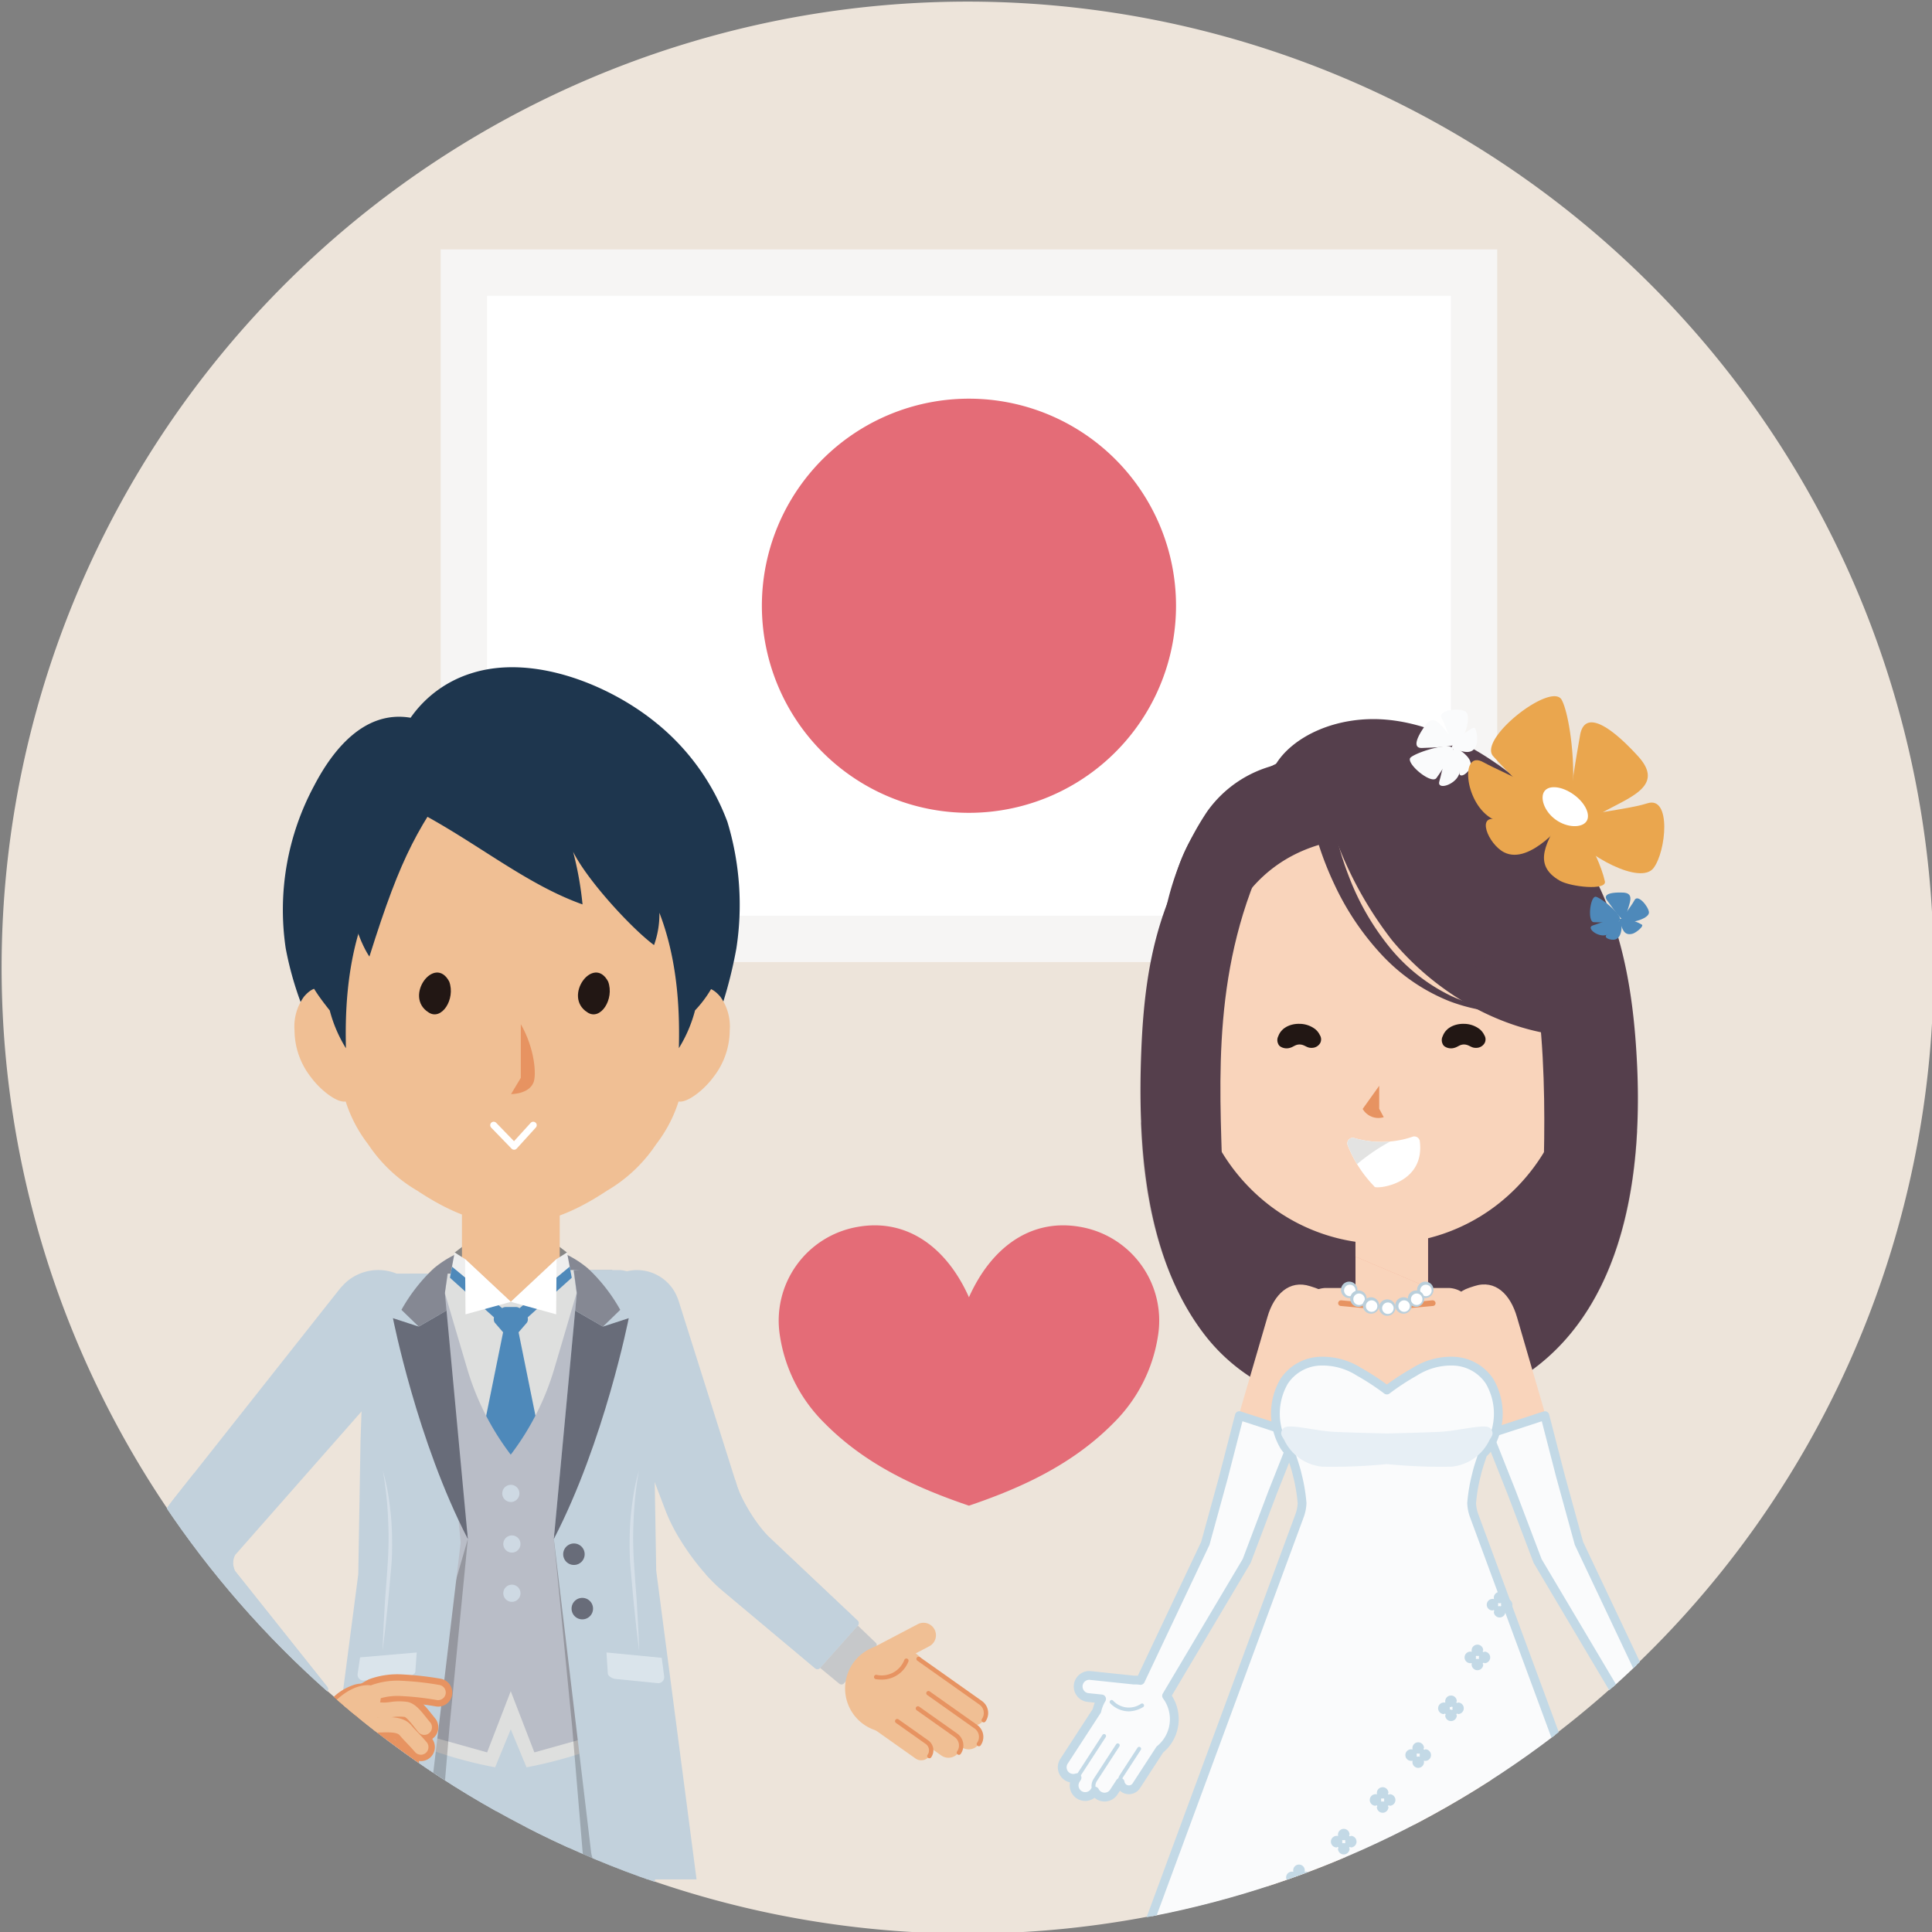 <svg xmlns="http://www.w3.org/2000/svg" xmlns:xlink="http://www.w3.org/1999/xlink" width="205" height="205" viewBox="0 0 205 205"><rect x="0" y="0" width="205" height="205" fill="#808080" stroke="none"/><defs><clipPath id="a"><rect width="205" height="205" transform="translate(276.262 -263.041)" fill="#fff"/></clipPath><clipPath id="b"><circle cx="102.538" cy="102.538" r="102.538" transform="matrix(0.987, -0.161, 0.161, 0.987, 0, 33.004)" fill="none"/></clipPath><clipPath id="c"><path d="M0,0H52.689V30.869H0Z" fill="none"/></clipPath><clipPath id="d"><path d="M0,0H7.875V9.747H0Z" fill="none"/></clipPath><clipPath id="e"><path d="M0,0H7.874V9.747H0Z" fill="none"/></clipPath><clipPath id="f"><path d="M0,0H23.812V17.07H0Z" fill="none"/></clipPath><clipPath id="g"><path d="M0,0H17.947V10.14H0Z" fill="none"/></clipPath><clipPath id="h"><path d="M0,0H1.739V1.739H0Z" fill="none"/></clipPath><clipPath id="i"><path d="M0,0H1.738V1.739H0Z" fill="none"/></clipPath><clipPath id="o"><path d="M0,0H4.2V2.565H0Z" fill="none"/></clipPath><clipPath id="q"><path d="M0,0H10.312V36.767H0Z" fill="none"/></clipPath><clipPath id="r"><rect width="10.312" height="36.767" fill="none"/></clipPath></defs><g transform="translate(-276.262 263.041)" clip-path="url(#a)"><g transform="translate(276.262 -263.041)"><g transform="translate(0.171 0.171)"><path d="M205.171,102.671A102.5,102.5,0,1,1,102.671.171a102.5,102.5,0,0,1,102.5,102.5" transform="translate(-0.171 -0.171)" fill="#ede4da"/></g><g transform="translate(3.515 3.514)"><g transform="translate(-18.547 -18.546)" clip-path="url(#b)"><path d="M0,0H107.189V70.7H0Z" transform="translate(64.251 43.957)" fill="#fff"/><path d="M0,0H107.189V70.7H0Z" transform="translate(64.251 43.957)" fill="none" stroke="#f6f5f4" stroke-width="4.92"/><path d="M142.647,73.544a21.972,21.972,0,1,1-21.971-21.971,21.971,21.971,0,0,1,21.971,21.971" transform="translate(-2.83 5.762)" fill="#e46c77"/><path d="M132.94,159.019c-5.3-.968-9.515,2.19-11.865,7.457-2.349-5.268-6.568-8.425-11.865-7.457a10.09,10.09,0,0,0-8.192,11.553,16.476,16.476,0,0,0,4.654,9.181c4.316,4.406,9.71,6.909,15.4,8.836v0l0,0,.006,0v0c5.686-1.926,11.08-4.43,15.4-8.836a16.476,16.476,0,0,0,4.654-9.181,10.089,10.089,0,0,0-8.192-11.553" transform="translate(-3.229 -13.795)" fill="#e46c77" fill-rule="evenodd"/><path d="M177.289,96.041c-6.663-1.219-15.7.2-21.641,8.189-5.713,7.687-7.34,14.966-7.724,24.456-.4,9.841.294,21.746,6.582,30.072,5.683,7.526,15.735,9.787,26.4,7.78,16.085-3.994,20.349-19.91,19.632-35.988-.395-8.812-1.889-17.254-7.151-24.4a25.655,25.655,0,0,0-16.1-10.113" transform="translate(-11.787 -2.275)" fill="#553f4c"/><g transform="translate(136.069 134.09)" opacity="0.25" style="mix-blend-mode:multiply;isolation:isolate"><g clip-path="url(#c)"><path d="M147.861,145.441c.24,7.891,1.935,16.148,6.651,22.394,5.682,7.526,15.735,9.786,26.4,7.78,13.825-3.433,18.993-15.673,19.635-29.252-10.243,9.354-44.542,7.817-52.689-.922" transform="translate(-147.861 -145.441)" fill="#553f4c"/></g></g><path d="M0,0H7.688V10.511H0Z" transform="translate(158.859 143.827)" fill="#f9d4bb"/><path d="M183.42,165.158l-7.688-3.269v-4.54h7.688Z" transform="translate(-16.873 -13.522)" fill="#f3ac95"/><path d="M183.42,165.158l-7.688-3.269v-4.54h7.688Z" transform="translate(-16.873 -13.522)" fill="#f9d4bb"/><path d="M190.842,101.9c-3.572-3.683-9.834-8.058-16.323-8.676C169.137,92.708,164.384,95,162.6,98.03a12.541,12.541,0,0,0-7.235,4.929,29.821,29.821,0,0,0-5.015,17.56c.031,3.635.628,8.579,2.512,12.295,1.212,2.393.465.123,1.541,1.83h39.226a23.95,23.95,0,0,0,2.088-3.531A21,21,0,0,0,198.1,120.86c.052-6.026-1.017-12.526-7.261-18.964" transform="translate(-12.246 -1.817)" fill="#553f4c"/><g transform="translate(177.648 126.153)" opacity="0"><g clip-path="url(#d)"><path d="M200.1,139.608c1.115-3.554,5.241-5.451,6.214-2.2a5.844,5.844,0,0,1-1.989,6.415c-1.639,1.285-3.522,2-4.729,1.5-2.083-.859.132-4.532.5-5.716" transform="translate(-198.711 -135.734)" fill="#f3ac95"/></g></g><g transform="translate(138.023 126.153)" opacity="0"><g clip-path="url(#e)"><path d="M156.741,139.608c-1.115-3.554-5.241-5.451-6.214-2.2a5.844,5.844,0,0,0,1.989,6.415c1.639,1.285,3.522,2,4.729,1.5,2.083-.859-.132-4.532-.5-5.716" transform="translate(-150.251 -135.734)" fill="#f3ac95"/></g></g><path d="M194.319,107.857c-3.251-6.64-10.278-11.468-19.807-11.468s-16.556,4.828-19.807,11.468c-2.63,5.372-1.487,11.76-.795,19.08a34.1,34.1,0,0,0,1.787,9.152,20.512,20.512,0,0,0,6.816,9.276,19.793,19.793,0,0,0,24,0,20.506,20.506,0,0,0,6.816-9.276,34.128,34.128,0,0,0,1.787-9.152c.692-7.32,1.836-13.708-.795-19.08" transform="translate(-12.74 -2.408)" fill="#f9d4bb"/><path d="M182.342,114.126c2.258,3.3,5.164,5.618,11.148,7.627,2.031,1.92.154,5.129,3.3,6.649.184.089,1.671-4.243,1.722-4.4a22.725,22.725,0,0,0,1.047-7.219c-.059-5.034-1.487-8.529-4.736-12.587-3.178-3.969-8.436-8.011-13.605-8.867a26.158,26.158,0,0,0-8.561.016q-.778.13-1.546.307A7.681,7.681,0,0,0,167.09,97.4a13.868,13.868,0,0,0-2.4,3.7c7.42,1.308,14.332,3.618,17.657,13.028" transform="translate(-14.859 -2.152)" fill="#553f4c"/><path d="M168.028,96.782a22.629,22.629,0,0,0-13.027,8c-5.612,6.919-3.588,19.22-3.588,19.22l4.7-3.416c2.178-10.123,9.076-14.693,18.365-14.18Z" transform="translate(-12.375 -2.48)" fill="#553f4c"/><path d="M194.226,108.52c2.687,2.889,3.511,6.708,4.734,10.305,1.51,4.442,1.446,11.331,1.228,16.145,3.052-2.9,5.626-7.178,4.28-16.487l-4.8-7.346Z" transform="translate(-20.245 -4.62)" fill="#553f4c"/><path d="M178.9,144.067a1.936,1.936,0,0,1-2.237-.876l1.756-2.456v2.434Z" transform="translate(-17.042 -10.493)" fill="#e79361"/><path d="M162.346,109.93c-6.131,12.369-5.243,24.6-4.953,34.792.27,9.482,1.281,16.53,3.747,18.763-3.234-.056-7.206-1.85-8.231-8.9-.787-5.415.007-18.122,0-23.576s.823-9.821,2.937-13.661,4.074-4.343,6.5-7.42" transform="translate(-12.649 -4.877)" fill="#553f4c"/><path d="M194.065,109.93c5.154,10.831,5.243,24.6,4.953,34.792-.27,9.482-1.281,16.53-3.747,18.763,3.234-.056,7.206-1.85,8.231-8.9.787-5.415-.007-18.122,0-23.576s-.823-9.821-2.937-13.661-4.074-4.343-6.5-7.42" transform="translate(-20.216 -4.877)" fill="#553f4c"/><path d="M196,107.227l-16.336-6.053s-6.73,5.6-6.728,5.605a40.277,40.277,0,0,0,6.139,11.273c5.317,6.429,13.754,10.944,22.306,10.189Z" transform="translate(-16.363 -3.281)" fill="#553f4c"/><g transform="translate(160.348 105.351)" opacity="0.3" style="mix-blend-mode:multiply;isolation:isolate"><g transform="translate(0 0)"><g clip-path="url(#f)"><path d="M177.555,110.294a62.586,62.586,0,0,0,4.676,6.045,45.546,45.546,0,0,0,5.411,5.259,30.055,30.055,0,0,0,6.381,3.891,25.049,25.049,0,0,0,7.342,1.767,17.918,17.918,0,0,1-7.712-.8,24.26,24.26,0,0,1-6.842-3.824,32.538,32.538,0,0,1-5.382-5.644,30.455,30.455,0,0,1-3.873-6.7" transform="translate(-177.554 -110.294)" fill="#553f4c"/></g></g></g><path d="M171.93,103.461a32.087,32.087,0,0,0,2.028,8.184,27.3,27.3,0,0,0,4.228,7.343,19.031,19.031,0,0,0,6.637,5.254,18.8,18.8,0,0,0,8.421,1.671,19.116,19.116,0,0,1-8.648-1.135,19.9,19.9,0,0,1-7.281-5.021,28.7,28.7,0,0,1-4.956-7.419,34.069,34.069,0,0,1-2.732-8.563,1.163,1.163,0,1,1,2.291-.4c0,.024.007.049.011.073Z" transform="translate(-15.757 -3.506)" fill="#553f4c"/><g transform="translate(166.511 110.251)" opacity="0.3" style="mix-blend-mode:multiply;isolation:isolate"><g transform="translate(0 0)"><g clip-path="url(#g)"><path d="M185.091,116.287a25.291,25.291,0,0,0,3.733,3.767,35.479,35.479,0,0,0,4.293,3.066,24.906,24.906,0,0,0,4.729,2.267,13.472,13.472,0,0,0,5.193.783,10.77,10.77,0,0,1-5.37-.195A19.272,19.272,0,0,1,192.7,123.8a24.671,24.671,0,0,1-4.286-3.292,16.748,16.748,0,0,1-3.325-4.223" transform="translate(-185.091 -116.287)" fill="#553f4c"/></g></g></g><path d="M181.59,147.345a10.32,10.32,0,0,1-6.177.133.58.58,0,0,0-.7.77,13.2,13.2,0,0,0,2.839,4.376c-.128.314,5.394-.045,4.815-4.8a.588.588,0,0,0-.78-.482" transform="translate(-16.681 -11.692)" fill="#fff"/><path d="M179.225,147.875a10.306,10.306,0,0,1-3.806-.365.58.58,0,0,0-.7.766,12.462,12.462,0,0,0,.991,2,21.226,21.226,0,0,1,3.518-2.4" transform="translate(-16.681 -11.724)" fill="#e3e3e2"/><path d="M191.437,133.882a1.828,1.828,0,0,0-.487-.621,2.763,2.763,0,0,0-1.689-.565,2.907,2.907,0,0,0-.793.092,2.671,2.671,0,0,0-.58.229,3.671,3.671,0,0,0-.305.205c-.068.058-.127.12-.186.181a1.757,1.757,0,0,0-.362.593.917.917,0,0,0-.017.819.6.6,0,0,0,.213.276,1.217,1.217,0,0,0,1.023.156c.41-.105.609-.388,1.1-.357s.709.37,1.184.353a1.025,1.025,0,0,0,.928-.488.836.836,0,0,0-.032-.874" transform="translate(-18.915 -9.027)" fill="#221714"/><path d="M170.1,133.882a1.828,1.828,0,0,0-.487-.621,2.763,2.763,0,0,0-1.689-.565,2.907,2.907,0,0,0-.793.092,2.67,2.67,0,0,0-.58.229,3.666,3.666,0,0,0-.305.205c-.068.058-.127.12-.186.181a1.757,1.757,0,0,0-.362.593.917.917,0,0,0-.017.819.6.6,0,0,0,.213.276,1.217,1.217,0,0,0,1.023.156c.41-.105.609-.388,1.1-.357s.709.37,1.184.353a1.025,1.025,0,0,0,.928-.488.836.836,0,0,0-.032-.874" transform="translate(-15.025 -9.027)" fill="#221714"/><path d="M187.36,97.247c.526-1.294-3.706-.044-4.483.615-.642.545,2.213,2.953,2.741,2.174a25.4,25.4,0,0,0,1.742-2.789" transform="translate(-18.159 -2.462)" fill="#fafbfc"/><path d="M187.514,95.226c-1.047-.89-1.837-2.905-2.929-1.384-1.014,1.412-1.326,2.445-.33,2.4s3.562-.1,3.554-.476a.667.667,0,0,0-.294-.545" transform="translate(-18.316 -1.843)" fill="#fafbfc"/><path d="M188.506,95.95c1-1.265,1.6-3.506.858-3.868s-2.958-.107-2.453.766,1.256,3.528,1.6,3.1" transform="translate(-18.898 -1.594)" fill="#fafbfc"/><path d="M190.866,96.014c-.4,1.26-1.428.791-2.523.487-.553-.153,1.069-1.718,2.177-2.224.352-.16.494,1.273.346,1.737" transform="translate(-19.152 -2.021)" fill="#fafbfc"/><path d="M187.946,96.859s1.186,1.7.749,2.839-2.376,1.7-2.083.724.712-3.512,1.334-3.563" transform="translate(-18.852 -2.494)" fill="#fafbfc"/><path d="M188.489,96.733s2.073,1,1.765,2.12c-.186.685-1.286,1.427-1.2.494.047-.529-.92-2.337-.562-2.614" transform="translate(-19.185 -2.471)" fill="#fafbfc"/><path d="M209.113,118.841c1.058-.212-1.548-2.408-2.3-2.629-.625-.182-.962,2.683-.236,2.692a19.431,19.431,0,0,0,2.54-.063" transform="translate(-22.421 -6.021)" fill="#4e89ba"/><path d="M210.392,118.142c.128-1.053,1.091-2.421-.355-2.478-1.342-.052-2.141.185-1.691.81s1.578,2.255,1.819,2.089a.517.517,0,0,0,.227-.422" transform="translate(-22.796 -5.921)" fill="#4e89ba"/><path d="M210.3,118.959c1.244.11,2.94-.462,2.859-1.092s-1.189-1.953-1.537-1.256-1.741,2.312-1.321,2.348" transform="translate(-23.162 -6.059)" fill="#4e89ba"/><path d="M211.392,120.641c-.984.276-1.117-.585-1.388-1.42-.137-.421,1.563-.042,2.361.458.253.159-.611.86-.973.962" transform="translate(-23.12 -6.538)" fill="#4e89ba"/><path d="M209.355,119.1s-.59,1.487-1.512,1.691-2.106-.81-1.353-1.035,2.568-1.035,2.865-.656" transform="translate(-22.437 -6.531)" fill="#4e89ba"/><path d="M209.868,119.237s.24,1.76-.617,2.041c-.521.17-1.467-.223-.83-.567.361-.195,1.115-1.587,1.446-1.474" transform="translate(-22.794 -6.572)" fill="#4e89ba"/><path d="M199.951,102.713c3.115,2.1,2.175-9.729.872-12.14-1.075-1.992-9,4.182-7.245,6.005a68,68,0,0,0,6.372,6.135" transform="translate(-20.081 -1.276)" fill="#eaa64e"/><path d="M205.506,104.1c2.922-2.261,8.667-3.222,5.27-6.94-3.155-3.453-5.7-4.851-6.147-2.205s-1.72,9.428-.722,9.615a1.792,1.792,0,0,0,1.6-.47" transform="translate(-21.942 -1.896)" fill="#eaa64e"/><path d="M202.514,106.539c2.771,3.348,8.341,6.153,9.7,4.407s1.927-7.723-.652-6.881-9.986,1.344-9.05,2.474" transform="translate(-21.741 -3.793)" fill="#eaa64e"/><path d="M201.892,112.541c-3.093-1.76-1.287-4.2.119-6.911.71-1.369,3.927,3.768,4.643,6.967.226,1.013-3.625.592-4.762-.056" transform="translate(-21.333 -4.052)" fill="#eaa64e"/><path d="M200.575,104.178s-5.124,2.177-7.889.393-3.149-7.2-.747-5.885,8.847,3.827,8.636,5.492" transform="translate(-19.539 -2.79)" fill="#eaa64e"/><path d="M201.147,106.107s-3.773,4.9-6.562,3.469c-1.7-.873-3.04-4.18-.63-3.442,1.366.417,6.663-1.123,7.192-.026" transform="translate(-19.957 -4.107)" fill="#eaa64e"/><path d="M200.212,102.408c-.5.684-.049,2.124,1.177,3.016s2.765.895,3.262.211-.093-1.961-1.319-2.851-2.622-1.059-3.119-.375" transform="translate(-21.3 -3.429)" fill="#fff"/><path d="M195.079,169.973l2.786,9.569.238.872-.039.013-.728.237-4.573,1.491-.72.235L192,182.4l-.321-.845-3.383-9.375c-.854-2.335-.487-4.594,1.74-5.319l.527-.172c2.227-.726,3.828.89,4.514,3.281" transform="translate(-19.087 -15.194)" fill="#f9d4bb"/><path d="M197.888,189.876a2.249,2.249,0,1,0,3.278,1.242,2.571,2.571,0,0,0-3.278-1.242" transform="translate(-20.548 -19.424)" fill="#fafbfc"/><path d="M170.413,172.19l-3.389,9.372-.321.845-.04-.013-.728-.237-4.573-1.49-.72-.235-.04-.013.238-.872,2.791-9.568c.686-2.391,2.314-4,4.541-3.273l.527.172c2.227.726,2.569,2.976,1.715,5.311" transform="translate(-14.115 -15.196)" fill="#f9d4bb"/><path d="M191.469,214.543c-.231,5.967-.4,11.81-.132,17.63a109.824,109.824,0,0,0,2.044,17.259,89.712,89.712,0,0,0,3.131,11.145c.316.913.7,1.8,1.051,2.7l.535,1.349c.187.446.4.878.6,1.318l1.225,2.636.691,1.352c.236.475.466.959.687,1.462a1.968,1.968,0,0,1-1.131,2.666l-.474.158a2.184,2.184,0,0,1-2.59-.779c-.218-.4-.453-.8-.7-1.2l-.789-1.262-1.548-2.691c-.253-.451-.524-.9-.765-1.354l-.7-1.388c-.455-.931-.95-1.848-1.374-2.795a95.911,95.911,0,0,1-4.389-11.65,117.374,117.374,0,0,1-3.776-18.2c-.818-6.126-1.166-12.288-1.453-18.308a1.849,1.849,0,0,1,1.914-1.882l6.007-.026a1.847,1.847,0,0,1,1.929,1.863" transform="translate(-17.946 -23.61)" fill="#f9d4bb"/><path d="M175.033,214.894l-5.259,36.926-3.511,24.659A2.08,2.08,0,0,1,164,278.2l-.5-.05a2.082,2.082,0,0,1-1.88-2.138l1.446-24.865,2.165-37.236a1.883,1.883,0,0,1,2.106-1.739l5.978.6a1.882,1.882,0,0,1,1.718,2.122" transform="translate(-14.3 -23.516)" fill="#f9d4bb"/><path d="M184.065,215.676a4.78,4.78,0,0,0,3.874-2.06c2.2-3.247,1.6-6.581,1-10.248a21.5,21.5,0,0,0-1.725-5.7,17.99,17.99,0,0,1-1.348-6.771l-.056-5.107,2.254-4.1a9.928,9.928,0,0,0-.048-3.895l-.946-5.14-.946-3.742a2.713,2.713,0,0,0-2.494-1.94H170.512a2.713,2.713,0,0,0-2.494,1.94l-.946,3.742-.946,5.14a9.928,9.928,0,0,0-.048,3.895l2.254,4.1.144,5.107a17.612,17.612,0,0,1-1.548,6.771,21.491,21.491,0,0,0-1.725,5.7c-.6,3.666-1.2,7,1,10.248a4.781,4.781,0,0,0,3.874,2.06Z" transform="translate(-14.852 -15.276)" fill="#f9d4bb"/><path d="M156.473,183.537l-1.662,6.446,0,.007c0,.016-.007.032-.012.048l-1.937,7.052-6.882,14.544a4.221,4.221,0,0,0-.7-.038l-4.628-.486a1.176,1.176,0,0,0-.245,2.339l1.446.151a4.176,4.176,0,0,0-.5,1.252l-3.484,5.359a1.173,1.173,0,0,0,1.379,1.746l-.117.18a1.175,1.175,0,1,0,1.969,1.285l.029-.046a1.168,1.168,0,0,0,2.025.1l.67-1.029a.937.937,0,0,0,1.713.365l2.5-3.844a4.156,4.156,0,0,0,.713-5.7l8.455-14.234.049-.083.113-.3L160,191.683l2.458-6.195Z" transform="translate(-9.935 -18.297)" fill="#fafbfc"/><path d="M156.473,183.537l-1.662,6.446,0,.007c0,.016-.007.032-.012.048l-1.937,7.052-6.882,14.544a4.221,4.221,0,0,0-.7-.038l-4.628-.486a1.176,1.176,0,0,0-.245,2.339l1.446.151a4.176,4.176,0,0,0-.5,1.252l-3.484,5.359a1.173,1.173,0,0,0,1.379,1.746l-.117.18a1.175,1.175,0,1,0,1.969,1.285l.029-.046a1.168,1.168,0,0,0,2.025.1l.67-1.029a.937.937,0,0,0,1.713.365l2.5-3.844a4.156,4.156,0,0,0,.713-5.7l8.455-14.234.049-.083.113-.3L160,191.683l2.458-6.195Z" transform="translate(-9.935 -18.297)" fill="none" stroke="#c3d9e6" stroke-linecap="round" stroke-linejoin="round" stroke-width="0.933"/><path d="M217.088,220.444l-.043-.029a1.111,1.111,0,0,0,.147-1.924l-.964-.665a.893.893,0,0,0,.393-1.621l-3.6-2.482a3.967,3.967,0,0,0-3.286-1.531l-7.145-15.1-1.951-7.1-1.664-6.453-5.987,1.952,2.458,6.194,2.643,6.976.113.3.048.082,8.631,14.534a3.962,3.962,0,0,0-.947,2.582l-.58,4.4a1.12,1.12,0,0,0,2.222.292l.181-1.371a3.973,3.973,0,0,0,1.181.511l5.012,3.451a1.117,1.117,0,0,0,1.7-1.267l.167.114a1.121,1.121,0,0,0,1.276-1.843" transform="translate(-20.019 -18.297)" fill="#fafbfc"/><path d="M217.088,220.444l-.043-.029a1.111,1.111,0,0,0,.147-1.924l-.964-.665a.893.893,0,0,0,.393-1.621l-3.6-2.482a3.967,3.967,0,0,0-3.286-1.531l-7.145-15.1-1.951-7.1-1.664-6.453-5.987,1.952,2.458,6.194,2.643,6.976.113.3.048.082,8.631,14.534a3.962,3.962,0,0,0-.947,2.582l-.58,4.4a1.12,1.12,0,0,0,2.222.292l.181-1.371a3.973,3.973,0,0,0,1.181.511l5.012,3.451a1.117,1.117,0,0,0,1.7-1.267l.167.114a1.121,1.121,0,0,0,1.276-1.843Z" transform="translate(-20.019 -18.297)" fill="none" stroke="#c3d9e6" stroke-linecap="round" stroke-linejoin="round" stroke-width="0.933"/><path d="M179.551,192.808a4.314,4.314,0,0,1-.246-1.283,17.8,17.8,0,0,1,.514-3.027c.173-.777.491-1.629.666-2.2a4.181,4.181,0,0,0,.7-.8,6.806,6.806,0,0,0,.02-6.9,4.787,4.787,0,0,0-3.989-2.136,7.193,7.193,0,0,0-3.968,1.138,26.143,26.143,0,0,0-2.94,1.926,26.068,26.068,0,0,0-2.939-1.926,7.2,7.2,0,0,0-3.969-1.138,4.786,4.786,0,0,0-3.989,2.136,6.806,6.806,0,0,0,.02,6.9,4.178,4.178,0,0,0,.7.8c.175.571.492,1.423.666,2.2a17.8,17.8,0,0,1,.514,3.027,4.319,4.319,0,0,1-.246,1.283l-33.346,90.308c7.711,2.856,41.28,3.471,42.547,3.493h.041l.126,0c2.536-.047,34.911-.694,42.461-3.491Z" transform="translate(-8.12 -17.003)" fill="#fafbfc"/><path d="M179.551,192.808a4.314,4.314,0,0,1-.246-1.283,17.8,17.8,0,0,1,.514-3.027c.173-.777.491-1.629.666-2.2a4.181,4.181,0,0,0,.7-.8,6.806,6.806,0,0,0,.02-6.9,4.787,4.787,0,0,0-3.989-2.136,7.193,7.193,0,0,0-3.968,1.138,26.143,26.143,0,0,0-2.94,1.926,26.068,26.068,0,0,0-2.939-1.926,7.2,7.2,0,0,0-3.969-1.138,4.786,4.786,0,0,0-3.989,2.136,6.806,6.806,0,0,0,.02,6.9,4.178,4.178,0,0,0,.7.8c.175.571.492,1.423.666,2.2a17.8,17.8,0,0,1,.514,3.027,4.319,4.319,0,0,1-.246,1.283l-33.346,90.308c7.711,2.856,41.28,3.471,42.547,3.493h.041l.126,0c2.536-.047,34.911-.694,42.461-3.491Z" transform="translate(-8.12 -17.003)" fill="none" stroke="#c3d9e6" stroke-linecap="round" stroke-linejoin="round" stroke-width="0.933"/><path d="M188.284,185.143c-.482-.565-3.33.282-5.452.376s-5.527.168-5.527.168-3.4-.073-5.527-.168-4.97-.941-5.452-.376c-.5.583-.069.9.114,1.288a4.989,4.989,0,0,0,4.025,2.783,59.38,59.38,0,0,0,6.841-.276,59.381,59.381,0,0,0,6.841.276,4.99,4.99,0,0,0,4.025-2.783c.182-.387.612-.7.114-1.288" transform="translate(-15.116 -18.554)" fill="#e7eff5"/><path d="M156.737,250.785a.615.615,0,0,1-.614.615.092.092,0,1,0-.126.126.615.615,0,0,1-1.23,0,.092.092,0,1,0-.126-.126.615.615,0,1,1,.146-1.21.607.607,0,0,1-.02-.146.615.615,0,0,1,1.23,0,.092.092,0,1,0,.126.126.615.615,0,0,1,.614.615m-1.355.126a.092.092,0,1,0,.126-.126.092.092,0,1,0-.126-.126.092.092,0,1,0-.126.126.092.092,0,1,0,.126.126" transform="translate(-12.916 -30.31)" fill="#c3d9e6"/><path d="M163.3,247.278a.615.615,0,0,1-.614.615.092.092,0,1,0-.126.126.615.615,0,0,1-1.23,0,.092.092,0,1,0-.126-.126.615.615,0,1,1,.146-1.21.607.607,0,0,1-.02-.146.615.615,0,0,1,1.23,0,.092.092,0,1,0,.126.126.615.615,0,0,1,.614.615m-1.355.126a.092.092,0,1,0,.126-.126.092.092,0,1,0-.126-.126.092.092,0,1,0-.126.126.092.092,0,1,0,.126.126" transform="translate(-14.112 -29.671)" fill="#c3d9e6"/><path d="M169.455,243.163a.615.615,0,0,1-.614.615.092.092,0,1,0-.126.126.615.615,0,0,1-1.23,0,.092.092,0,1,0-.126-.126.615.615,0,1,1,.146-1.21.607.607,0,0,1-.02-.146.615.615,0,1,1,1.21.146.607.607,0,0,1,.146-.02.615.615,0,0,1,.614.615m-1.355.126a.092.092,0,1,0,.126-.126.092.092,0,1,0-.126-.126.092.092,0,1,0-.126.126.092.092,0,1,0,.126.126" transform="translate(-15.235 -28.92)" fill="#c3d9e6"/><path d="M175.265,238.519a.615.615,0,0,1-.614.615.092.092,0,1,0-.126.126.615.615,0,0,1-1.23,0,.092.092,0,1,0-.126-.126.615.615,0,1,1,.146-1.21.607.607,0,0,1-.02-.146.615.615,0,0,1,1.23,0,.092.092,0,1,0,.126.126.615.615,0,0,1,.614.615m-1.355.126a.092.092,0,1,0,.126-.126.092.092,0,1,0-.126-.126.092.092,0,1,0-.126.126.092.092,0,1,0,.126.126" transform="translate(-16.294 -28.074)" fill="#c3d9e6"/><path d="M180.31,233.112a.615.615,0,0,1-.614.615.092.092,0,1,0-.126.126.615.615,0,0,1-1.23,0,.092.092,0,1,0-.126-.126.615.615,0,1,1,.146-1.21.607.607,0,0,1-.02-.146.615.615,0,0,1,1.23,0,.092.092,0,1,0,.126.126.615.615,0,0,1,.614.615m-1.355.126a.092.092,0,1,0,.126-.126.092.092,0,1,0-.126-.126.092.092,0,1,0-.126.126.092.092,0,1,0,.126.126" transform="translate(-17.214 -27.088)" fill="#c3d9e6"/><path d="M184.927,227.281a.607.607,0,0,1-.76.6.607.607,0,0,1,.02.145.615.615,0,0,1-1.23,0,.607.607,0,0,1,.02-.145.615.615,0,1,1,0-1.191.607.607,0,0,1-.02-.146.615.615,0,0,1,1.23,0,.092.092,0,1,0,.126.126.615.615,0,0,1,.614.615m-1.355.126a.092.092,0,1,0,.126-.126.092.092,0,1,0-.126-.126.092.092,0,1,0-.126.126.092.092,0,1,0,.126.126" transform="translate(-18.056 -26.025)" fill="#c3d9e6"/><path d="M189.181,221.214a.615.615,0,0,1-.615.615.092.092,0,1,0-.125.126.615.615,0,0,1-1.231,0,.092.092,0,1,0-.126-.126.615.615,0,1,1,.146-1.21.607.607,0,0,1-.02-.146.615.615,0,0,1,1.231,0,.092.092,0,1,0,.125.126.615.615,0,0,1,.615.615m-1.355.126a.092.092,0,1,0,.125-.126.092.092,0,1,0-.125-.126.6.6,0,0,1-.145-.019.591.591,0,0,1,0,.289.6.6,0,0,1,.145-.019" transform="translate(-18.831 -24.919)" fill="#c3d9e6"/><path d="M192.609,214.613a.615.615,0,0,1-.614.615.092.092,0,1,0-.126.126.615.615,0,0,1-1.23,0,.605.605,0,0,1,.02-.146.615.615,0,1,1,0-1.191.606.606,0,0,1-.02-.146.615.615,0,0,1,1.23,0,.092.092,0,1,0,.126.126.615.615,0,0,1,.614.615m-1.355.126a.092.092,0,1,0,.126-.126.092.092,0,1,0-.126-.126.092.092,0,1,0-.126.126.092.092,0,1,0,.126.126" transform="translate(-19.456 -23.715)" fill="#c3d9e6"/><path d="M195.489,207.77a.615.615,0,0,1-.614.615.092.092,0,1,0-.126.126.615.615,0,0,1-1.23,0,.092.092,0,1,0-.126-.126.615.615,0,1,1,.146-1.21.607.607,0,0,1-.02-.146.615.615,0,0,1,1.23,0,.092.092,0,1,0,.126.126.615.615,0,0,1,.614.615m-1.355.126a.092.092,0,1,0,.126-.126.092.092,0,1,0-.126-.126.092.092,0,1,0-.126.126.092.092,0,1,0,.126.126" transform="translate(-19.981 -22.468)" fill="#c3d9e6"/><path d="M169.57,248.348a.615.615,0,0,1-.614.615.092.092,0,1,0-.126.126.615.615,0,0,1-1.23,0,.092.092,0,1,0-.126-.126.615.615,0,1,1,.146-1.21.608.608,0,0,1-.02-.146.615.615,0,0,1,1.23,0,.092.092,0,1,0,.126.126.615.615,0,0,1,.614.615m-1.355.126a.092.092,0,1,0,.126-.126.092.092,0,1,0-.126-.126.092.092,0,1,0-.126.126.092.092,0,1,0,.126.126" transform="translate(-15.256 -29.866)" fill="#c3d9e6"/><path d="M181.824,169.469a.3.3,0,0,1-.027-.6l3.16-.294a.318.318,0,0,1,.327.272.3.3,0,0,1-.271.327l-3.16.294h-.029" transform="translate(-17.929 -15.569)" fill="#e79361"/><path d="M176.947,169.468h-.029l-3.16-.294a.3.3,0,0,1-.271-.327.308.308,0,0,1,.326-.272l3.16.294a.3.3,0,0,1-.026.6" transform="translate(-16.464 -15.568)" fill="#e79361"/><path d="M175.594,167.02a.87.87,0,1,1-.869-.869.869.869,0,0,1,.869.869" transform="translate(-16.531 -15.127)" fill="#c3d9e6"/><g transform="translate(157.324 151.023)" opacity="0.05" style="mix-blend-mode:multiply;isolation:isolate"><g clip-path="url(#h)"><path d="M175.594,167.02a.87.87,0,1,1-.869-.869.869.869,0,0,1,.869.869" transform="translate(-173.855 -166.15)" fill="#040000"/></g></g><path d="M175.471,167.157a.609.609,0,1,1-.608-.608.608.608,0,0,1,.608.608" transform="translate(-16.604 -15.199)" fill="#fff"/><path d="M176.792,168.165a.87.87,0,1,1-.869-.869.869.869,0,0,1,.869.869" transform="translate(-16.75 -15.336)" fill="#c3d9e6"/><g transform="translate(158.304 151.96)" opacity="0.05" style="mix-blend-mode:multiply;isolation:isolate"><g clip-path="url(#i)"><path d="M176.792,168.165a.87.87,0,1,1-.869-.869.869.869,0,0,1,.869.869" transform="translate(-175.054 -167.296)" fill="#040000"/></g></g><path d="M176.669,168.3a.609.609,0,1,1-.608-.608.608.608,0,0,1,.608.608" transform="translate(-16.822 -15.408)" fill="#fff"/><path d="M178.425,169.05a.87.87,0,1,1-.87-.869.87.87,0,0,1,.87.869" transform="translate(-17.047 -15.497)" fill="#c3d9e6"/><g transform="translate(159.639 152.683)" opacity="0.05" style="mix-blend-mode:multiply;isolation:isolate"><g clip-path="url(#i)"><path d="M178.425,169.05a.87.87,0,1,1-.87-.869.87.87,0,0,1,.87.869" transform="translate(-176.686 -168.18)" fill="#040000"/></g></g><path d="M178.3,169.186a.609.609,0,1,1-.608-.608.608.608,0,0,1,.608.608" transform="translate(-17.12 -15.569)" fill="#fff"/><path d="M183.73,167.02a.87.87,0,1,0,.869-.869.869.869,0,0,0-.869.869" transform="translate(-18.332 -15.127)" fill="#c3d9e6"/><g transform="translate(165.398 151.023)" opacity="0.05" style="mix-blend-mode:multiply;isolation:isolate"><g clip-path="url(#h)"><path d="M183.73,167.02a.87.87,0,1,0,.869-.869.869.869,0,0,0-.869.869" transform="translate(-183.73 -166.15)" fill="#040000"/></g></g><path d="M184.128,167.157a.609.609,0,1,0,.608-.608.608.608,0,0,0-.608.608" transform="translate(-18.404 -15.199)" fill="#fff"/><path d="M182.532,168.165a.87.87,0,1,0,.869-.869.869.869,0,0,0-.869.869" transform="translate(-18.113 -15.336)" fill="#c3d9e6"/><g transform="translate(164.419 151.96)" opacity="0.05" style="mix-blend-mode:multiply;isolation:isolate"><g clip-path="url(#h)"><path d="M182.532,168.165a.87.87,0,1,0,.869-.869.869.869,0,0,0-.869.869" transform="translate(-182.532 -167.296)" fill="#040000"/></g></g><path d="M182.93,168.3a.609.609,0,1,0,.608-.608.608.608,0,0,0-.608.608" transform="translate(-18.186 -15.408)" fill="#fff"/><path d="M180.9,169.05a.87.87,0,1,0,.869-.869.869.869,0,0,0-.869.869" transform="translate(-17.816 -15.497)" fill="#c3d9e6"/><g transform="translate(163.084 152.683)" opacity="0.05" style="mix-blend-mode:multiply;isolation:isolate"><g clip-path="url(#h)"><path d="M180.9,169.05a.87.87,0,1,0,.869-.869.869.869,0,0,0-.869.869" transform="translate(-180.9 -168.18)" fill="#040000"/></g></g><path d="M181.3,169.186a.609.609,0,1,0,.608-.608.608.608,0,0,0-.608.608" transform="translate(-17.888 -15.569)" fill="#fff"/><path d="M180.532,169.325a.87.87,0,1,1-.869-.869.869.869,0,0,1,.869.869" transform="translate(-17.431 -15.547)" fill="#c3d9e6"/><g transform="translate(161.362 152.908)" opacity="0.05" style="mix-blend-mode:multiply;isolation:isolate"><g clip-path="url(#h)"><path d="M180.532,169.325a.87.87,0,1,1-.869-.869.869.869,0,0,1,.869.869" transform="translate(-178.793 -168.455)" fill="#040000"/></g></g><path d="M180.409,169.462a.609.609,0,1,1-.608-.608.608.608,0,0,1,.608.608" transform="translate(-17.504 -15.62)" fill="#fff"/><path d="M221.353,224.407a.2.2,0,0,1-.164-.315.694.694,0,0,0-.176-.967l-3.222-2.165a.2.2,0,1,1,.224-.333l3.224,2.167a1.1,1.1,0,0,1,.278,1.527.2.2,0,0,1-.164.086" transform="translate(-24.525 -25.053)" fill="#c3d9e6"/><path d="M221.915,227.366a.2.2,0,0,1-.114-.035.2.2,0,0,1-.051-.279.921.921,0,0,0-.235-1.28l-4.111-2.833a.2.2,0,1,1,.228-.33l4.111,2.832a1.323,1.323,0,0,1,.338,1.837.2.2,0,0,1-.165.087" transform="translate(-24.455 -25.414)" fill="#c3d9e6"/><path d="M221.8,229.767a.2.2,0,0,1-.114-.036.2.2,0,0,1-.051-.278.918.918,0,0,0,.149-.689.9.9,0,0,0-.38-.59l-4.035-2.779a.2.2,0,1,1,.226-.33l4.036,2.779a1.32,1.32,0,0,1,.333,1.837.2.2,0,0,1-.164.087" transform="translate(-24.448 -25.861)" fill="#c3d9e6"/><path d="M219.553,231.2a.2.2,0,0,1-.164-.315.92.92,0,0,0-.233-1.279l-3.881-2.672a.2.2,0,0,1,.226-.33l3.882,2.672a1.32,1.32,0,0,1,.334,1.838.2.2,0,0,1-.164.086" transform="translate(-24.067 -26.142)" fill="#c3d9e6"/><path d="M208.788,221.465l-.236,2.592-.122,1.3c-.044.432-.078.864-.128,1.3a2.139,2.139,0,0,0-.034.583.92.92,0,0,0,1.221.7.936.936,0,0,0,.422-.316,1,1,0,0,0,.185-.509l.171-1.289a.2.2,0,0,1,.224-.173.222.222,0,0,1,.083.029,3.775,3.775,0,0,0,1.119.485.193.193,0,0,1,.065.029l3.657,2.516.913.63.45.308a.883.883,0,0,0,.208.106.955.955,0,0,0,.222.051.918.918,0,0,0,.8-.341.887.887,0,0,0,.186-.41.952.952,0,0,0-.032-.451.2.2,0,0,1,.131-.252.2.2,0,0,1,.176.026l.183.128a.878.878,0,0,0,.177.09.919.919,0,0,0,1.047-.286.71.71,0,0,0,.055-.077.665.665,0,0,0,.051-.092.808.808,0,0,0,.065-.176.906.906,0,0,0-.125-.741.813.813,0,0,0-.123-.147.975.975,0,0,0-.157-.124.2.2,0,0,1-.054-.278.206.206,0,0,1,.079-.069.947.947,0,0,0,.287-.213.813.813,0,0,0,.107-.149.95.95,0,0,0,.073-.159.926.926,0,0,0-.041-.7.9.9,0,0,0-.213-.285c-.081-.072-.22-.159-.336-.24l-.721-.5a.2.2,0,0,1-.052-.279.2.2,0,0,1,.139-.085.732.732,0,0,0,.3-.109.649.649,0,0,0,.217-.231.7.7,0,0,0,.044-.605.719.719,0,0,0-.18-.257c-.069-.061-.206-.147-.31-.222l-.673-.462-2.686-1.85a.19.19,0,0,1-.046-.043,4.324,4.324,0,0,0-1.129-.987,3.831,3.831,0,0,0-1.421-.524c-.127-.011-.253-.036-.382-.036a3.067,3.067,0,0,0-.388,0,3.791,3.791,0,0,0-.765.115,4.284,4.284,0,0,0-1.422.661,4.207,4.207,0,0,1,1.38-.792,3.933,3.933,0,0,1,.791-.181,3.2,3.2,0,0,1,.406-.031c.136-.01.273,0,.409.007a4.159,4.159,0,0,1,1.577.451,3.8,3.8,0,0,1,1.262,1.07l-.046-.043,2.688,1.85.671.463a4.068,4.068,0,0,1,.352.254,1.09,1.09,0,0,1,.208,1.37,1.075,1.075,0,0,1-.337.356,1.13,1.13,0,0,1-.464.171l.088-.364.723.5c.121.087.235.152.375.271a1.31,1.31,0,0,1,.308.41,1.334,1.334,0,0,1,.058,1,1.266,1.266,0,0,1-.111.238,1.13,1.13,0,0,1-.15.207,1.36,1.36,0,0,1-.409.306l.023-.347a1.444,1.444,0,0,1,.212.169,1.236,1.236,0,0,1,.178.213,1.293,1.293,0,0,1,.2.513,1.347,1.347,0,0,1-.024.551,1.173,1.173,0,0,1-.1.265.9.9,0,0,1-.064.113,1.285,1.285,0,0,1-.081.115,1.32,1.32,0,0,1-1.5.41,1.29,1.29,0,0,1-.243-.123l-.2-.141.3-.226a1.335,1.335,0,0,1,.046.644,1.3,1.3,0,0,1-.268.59,1.316,1.316,0,0,1-1.155.49,1.291,1.291,0,0,1-.318-.072,1.364,1.364,0,0,1-.285-.142l-.465-.32-.913-.629-3.657-2.517.065.029a4.194,4.194,0,0,1-1.239-.536l.307-.142-.171,1.289a1.4,1.4,0,0,1-.259.7,1.349,1.349,0,0,1-.6.453,1.326,1.326,0,0,1-1.412-.328,1.354,1.354,0,0,1-.345-.672,2.049,2.049,0,0,1,.029-.71c.063-.428.144-.855.215-1.283l.222-1.282Z" transform="translate(-22.729 -24.659)" fill="#c3d9e6"/><path d="M139.7,231.506a.209.209,0,0,1-.113-.034,1.385,1.385,0,0,1-.4-1.913l2.994-4.605a.207.207,0,0,1,.348.226l-2.994,4.605a.971.971,0,0,0,.28,1.341.207.207,0,0,1-.113.38" transform="translate(-10.17 -25.83)" fill="#c3d9e6"/><path d="M142.215,231.785a.209.209,0,0,1-.113-.034,1.385,1.385,0,0,1-.4-1.913l2.387-3.672a.207.207,0,1,1,.348.225l-2.387,3.672a.971.971,0,0,0,.282,1.342.207.207,0,0,1-.113.38" transform="translate(-10.628 -26.051)" fill="#c3d9e6"/><path d="M145.552,231.137a.209.209,0,0,1-.113-.034,1.152,1.152,0,0,1-.336-1.59l1.877-2.886a.208.208,0,1,1,.348.226l-1.878,2.886a.738.738,0,0,0,.214,1.017.207.207,0,0,1-.113.38" transform="translate(-11.256 -26.135)" fill="#c3d9e6"/><path d="M138.16,228.962a.209.209,0,0,1-.113-.034,1.388,1.388,0,0,1-.4-1.914l3.551-5.456a.207.207,0,1,1,.347.227l-3.55,5.455a.974.974,0,0,0,.282,1.342.207.207,0,0,1-.113.38" transform="translate(-9.889 -25.211)" fill="#c3d9e6"/><path d="M145.84,221.642a2.761,2.761,0,0,1-1.962-.872.207.207,0,0,1,.316-.267,2.281,2.281,0,0,0,2.975.332.207.207,0,0,1,.207.359,3.035,3.035,0,0,1-1.536.449" transform="translate(-11.057 -25.023)" fill="#c3d9e6"/><path d="M145.232,217.7l-2.448-.148-1.223-.079-.612-.04a3.188,3.188,0,0,0-.569-.014.971.971,0,0,0-.862,1.059.979.979,0,0,0,.176.467.967.967,0,0,0,.383.319,1.528,1.528,0,0,0,.531.108l1.218.127a.208.208,0,0,1,.185.228.218.218,0,0,1-.029.085A3.953,3.953,0,0,0,141.5,221a.229.229,0,0,1-.029.068l-2.541,3.907-.635.977-.312.479a.967.967,0,0,0-.105.224.946.946,0,0,0-.046.234.972.972,0,0,0,.381.839.917.917,0,0,0,.436.184,1,1,0,0,0,.474-.047.206.206,0,0,1,.264.126.21.21,0,0,1-.021.182l-.128.2a.874.874,0,0,0-.09.188.965.965,0,0,0,.33,1.094.681.681,0,0,0,.082.056.749.749,0,0,0,.1.052.867.867,0,0,0,.187.063.978.978,0,0,0,.4.007.961.961,0,0,0,.523-.3,1.21,1.21,0,0,0,.128-.171.207.207,0,0,1,.286-.061.218.218,0,0,1,.071.079.99.99,0,0,0,.233.3.857.857,0,0,0,.159.108.846.846,0,0,0,.169.073.968.968,0,0,0,1.03-.294c.074-.087.159-.232.243-.357l.5-.771a.207.207,0,0,1,.286-.061.214.214,0,0,1,.092.141.722.722,0,0,0,.374.529.731.731,0,0,0,.9-.171c.063-.074.149-.22.225-.332l.466-.717.933-1.434c.316-.474.612-.962.935-1.433l.007-.011a.164.164,0,0,1,.035-.036,3.978,3.978,0,0,0,.823-.833,4.049,4.049,0,0,0,.553-1.049,4.181,4.181,0,0,0,.105-2.388,4.1,4.1,0,0,1,.1,2.451,4.329,4.329,0,0,1-1.322,2.136l.043-.047c-.3.487-.625.954-.931,1.436l-.933,1.434-.466.717a4.427,4.427,0,0,1-.256.375,1.175,1.175,0,0,1-.416.308,1.144,1.144,0,0,1-1.586-.869l.378.079-.5.771a4.771,4.771,0,0,1-.276.4,1.383,1.383,0,0,1-1.472.419,1.314,1.314,0,0,1-.252-.11,1.327,1.327,0,0,1-.219-.15,1.41,1.41,0,0,1-.332-.421l.357.017a1.582,1.582,0,0,1-.169.224,1.318,1.318,0,0,1-.218.193,1.367,1.367,0,0,1-.531.23,1.405,1.405,0,0,1-.578-.009,1.274,1.274,0,0,1-.28-.1.927.927,0,0,1-.12-.065,1.046,1.046,0,0,1-.123-.083,1.374,1.374,0,0,1-.545-.989,1.4,1.4,0,0,1,.074-.574,1.43,1.43,0,0,1,.123-.258l.139-.218.243.308a1.408,1.408,0,0,1-.674.067,1.344,1.344,0,0,1-.626-.264,1.382,1.382,0,0,1-.478-1.532,1.409,1.409,0,0,1,.141-.3l.322-.5.635-.977,2.541-3.907-.029.069a4.384,4.384,0,0,1,.528-1.314l.156.312-1.218-.128a1.88,1.88,0,0,1-.661-.144,1.372,1.372,0,0,1-.548-.455,1.377,1.377,0,0,1-.136-1.369,1.372,1.372,0,0,1,1.115-.807,3.362,3.362,0,0,1,.651.062l.607.088,1.213.177Z" transform="translate(-9.888 -24.398)" fill="#c3d9e6"/><path d="M79.939,164.905a4.622,4.622,0,0,0-3.048,5.062,5.576,5.576,0,0,0,.286,1.049l7.4,19.37a18.871,18.871,0,0,0,1.482,2.891,26.545,26.545,0,0,0,1.73,2.484,21.551,21.551,0,0,0,2.13,2.352l.329.3.287.248.495.415.989.828,7.913,6.633.441.367a.367.367,0,0,0,.513-.036l4.009-4.506a.369.369,0,0,0-.024-.514l-.416-.395-7.509-7.088-.939-.885-.469-.442-.117-.111-.072-.074-.142-.146a14.482,14.482,0,0,1-1.232-1.557,18.782,18.782,0,0,1-1.11-1.82,10.94,10.94,0,0,1-.773-1.745L85.9,167.977a5.573,5.573,0,0,0-.429-1,4.623,4.623,0,0,0-5.533-2.07" transform="translate(1.157 -14.853)" fill="#c2d1dc"/><path d="M112.157,212.6l-1.9-1.825-4,4.495,2.033,1.675a.367.367,0,0,0,.509-.039l3.378-3.8a.368.368,0,0,0-.02-.509" transform="translate(-4.207 -23.262)" fill="#c6c8ca"/><path d="M0,0H3.676V3.433H0Z" transform="translate(105.068 193.108) rotate(-48.331)" fill="#f3ac95"/><path d="M103.037,211.865a.367.367,0,0,0,.513-.036l4.009-4.506a.368.368,0,0,0-.024-.513l-.417-.395-7.8-7.362-.976-.921-.244-.23-.154-.158c-.1-.093-.205-.224-.309-.337a16.531,16.531,0,0,1-1.276-1.709,18.42,18.42,0,0,1-1.089-1.908c-.154-.316-.294-.63-.4-.916-.059-.146-.1-.277-.14-.4l-.192-.606a5.859,5.859,0,0,1-.657,1.083A7.429,7.429,0,0,0,93.266,194a15.777,15.777,0,0,0-.931,2.419,21.32,21.32,0,0,0-.9,5.476,16.952,16.952,0,0,0,1.63,1.615l1.363,1.144,2.723,2.282L102.6,211.5Z" transform="translate(-1.504 -19.815)" fill="#c2d1dc"/><path d="M46.877,165.845a5.164,5.164,0,0,1,1.2,6.489,7.669,7.669,0,0,1-.8,1.091L30.037,193.008l-1.077,1.224-.433.495c-.029.016-.05.056-.088.087a1.618,1.618,0,0,0-.252.85,1.846,1.846,0,0,0,.159.852.162.162,0,0,1,.034.059c-.014-.007.052.073.089.12l.128.159.508.637,1.016,1.276,8.034,10.094a.411.411,0,0,1-.056.572l-5.156,4.335a.411.411,0,0,1-.572-.043l-8.562-9.65-1.083-1.22-.541-.61-.135-.152-.168-.2-.459-.59a10.122,10.122,0,0,1-1.819-5.27,10.365,10.365,0,0,1,1.151-5.434,9.971,9.971,0,0,1,.812-1.27l.345-.448.253-.321,1.011-1.279L39.35,166.816a7.66,7.66,0,0,1,.929-.984,5.164,5.164,0,0,1,6.6.012" transform="translate(11.595 -14.853)" fill="#c2d1dc"/><path d="M37.906,225.927l-1.978-2.179,5.142-4.323,1.807,2.322a.411.411,0,0,1-.06.567l-4.344,3.652a.41.41,0,0,1-.568-.038" transform="translate(8.615 -24.84)" fill="#c6c8ca"/><path d="M0,0H4.106V3.834H0Z" transform="matrix(0.766, -0.643, 0.643, 0.766, 47.678, 200.63)" fill="#f3ac95"/><path d="M38.154,213.665a.411.411,0,0,1-.056.572l-5.157,4.335a.411.411,0,0,1-.572-.043l-9.023-10.17-1.14-1.285-.311-.357-.484-.621a10.261,10.261,0,0,1-.783-1.322,10.236,10.236,0,0,1,.455-9.934,7.315,7.315,0,0,1,.451-.661l.372-.487L24.037,191l.242,3.133L24.4,195.7c.027.25.033.535.048.823a4.7,4.7,0,0,0,.123.806,4.381,4.381,0,0,0,3.631,3.484,1.411,1.411,0,0,0,.159.529.161.161,0,0,1,.02.045c.012.024.106.137.156.2l.359.451.72.9,2.877,3.612Z" transform="translate(11.595 -19.657)" fill="#c2d1dc"/><path d="M113.775,213.246a4.67,4.67,0,1,0,5.05,4.257,4.667,4.667,0,0,0-5.05-4.257" transform="translate(-4.798 -23.71)" fill="#f0bf94"/><path d="M112.651,213.264l5.131-2.693a1.321,1.321,0,0,1,1.227,2.34l-5.131,2.691Z" transform="translate(-5.373 -23.198)" fill="#f0bf94"/><path d="M118.707,215.106l6.591,4.662a1.321,1.321,0,0,1-1.523,2.16l-6.591-4.662Z" transform="translate(-6.199 -24.052)" fill="#f0bf94"/><path d="M118.072,218.207l6.592,4.661a1.321,1.321,0,1,1-1.523,2.159l-6.59-4.661Z" transform="translate(-6.084 -24.617)" fill="#f0bf94"/><path d="M115.481,219.323l6.592,4.66a1.322,1.322,0,0,1-1.523,2.16l-6.591-4.661Z" transform="translate(-5.611 -24.821)" fill="#f0bf94"/><path d="M113.332,221.3l5.336,3.774a1.057,1.057,0,1,1-1.218,1.728l-5.336-3.774Z" transform="translate(-5.275 -25.181)" fill="#f0bf94"/><path d="M125.617,225.133a.233.233,0,0,1-.19-.366,1.089,1.089,0,0,0-.263-1.516l-5.039-3.563a.233.233,0,0,1,.269-.38l5.039,3.563a1.555,1.555,0,0,1,.375,2.164.231.231,0,0,1-.191.1" transform="translate(-6.718 -24.81)" fill="#e79361"/><path d="M123.252,226.41a.233.233,0,0,1-.19-.366,1.092,1.092,0,0,0-.262-1.518l-4.016-2.841a.233.233,0,1,1,.269-.379l4.016,2.841a1.556,1.556,0,0,1,.374,2.164.231.231,0,0,1-.191.1" transform="translate(-6.473 -25.175)" fill="#e79361"/><path d="M119.627,227.069a.233.233,0,0,1-.19-.367.827.827,0,0,0-.2-1.15l-3.158-2.233a.232.232,0,1,1,.268-.379l3.159,2.233a1.293,1.293,0,0,1,.31,1.8.231.231,0,0,1-.191.1" transform="translate(-5.98 -25.472)" fill="#e79361"/><path d="M125.9,221.789a.233.233,0,0,1-.19-.366,1.093,1.093,0,0,0-.263-1.518l-6.591-4.662a.232.232,0,0,1,.268-.379l6.591,4.661a1.559,1.559,0,0,1,.374,2.165.231.231,0,0,1-.191.1" transform="translate(-6.487 -24)" fill="#e79361"/><path d="M114.044,217.291a4.159,4.159,0,0,1-.61-.047.233.233,0,0,1,.068-.46,2.566,2.566,0,0,0,2.966-1.581.233.233,0,0,1,.442.146,3.03,3.03,0,0,1-2.865,1.942" transform="translate(-5.479 -24.041)" fill="#e79361"/><path d="M83.08,228.482l-3.3,27.233L75.473,291.3l-6.967-.39-.316-35.841-.24-27.427v0a7.617,7.617,0,1,1,15.131.846" transform="translate(2.777 -24.884)" fill="#c2d1dc"/><path d="M60.91,227.622l-.188,27.434L60.475,290.9l-6.967.4-4.378-35.578L45.781,228.5v0a7.617,7.617,0,1,1,15.13-.875" transform="translate(6.831 -24.884)" fill="#c2d1dc"/><path d="M56.006,164.1a11.128,11.128,0,0,1,2.08-1.411,7.445,7.445,0,0,1,1.4-.548v3.116a19.806,19.806,0,0,1-3.482-1.158" transform="translate(4.955 -14.397)" fill="#858893"/><path d="M59.944,162.79l-1.11-.692,1.572-1.2,2.625-.06-.239,2.565Z" transform="translate(4.439 -14.158)" fill="#dedfde"/><g transform="translate(63.274 146.679)" opacity="0.4" style="mix-blend-mode:multiply;isolation:isolate"><g clip-path="url(#o)"><path d="M59.944,162.79l-1.11-.692,1.572-1.2,2.625-.06-.239,2.565Z" transform="translate(-58.835 -160.837)" fill="#040000"/></g></g><path d="M52.741,221.39a1.789,1.789,0,0,0-1.754,2.756L56,234.865a5.229,5.229,0,0,0,4.333,2.757H66.3a5.229,5.229,0,0,0,4.334-2.757l5.014-10.718A1.789,1.789,0,0,0,73.9,221.39Z" transform="translate(5.917 -25.198)" fill="#c2d1dc"/><path d="M75.472,164.1a11.128,11.128,0,0,0-2.08-1.411,7.445,7.445,0,0,0-1.4-.548v3.116a19.807,19.807,0,0,0,3.482-1.158" transform="translate(2.04 -14.397)" fill="#858893"/><path d="M71.375,162.79l1.11-.692-1.572-1.2-2.625-.06.239,2.565Z" transform="translate(2.715 -14.158)" fill="#dedfde"/><g transform="translate(71.003 146.679)" opacity="0.4" style="mix-blend-mode:multiply;isolation:isolate"><g clip-path="url(#o)"><path d="M71.375,162.79l1.11-.692-1.572-1.2-2.625-.06.239,2.565Z" transform="translate(-68.288 -160.837)" fill="#040000"/></g></g><path d="M79.692,184.913H66.128V164.646H76.9Z" transform="translate(3.109 -14.853)" fill="#dedfde"/><path d="M49.538,185H63.1V165.113H52.331Z" transform="translate(6.134 -14.938)" fill="#dedfde"/><path d="M48.3,211.935l14.223,1.933,14.243-1.933,1.868,8.594s-1.506,1.276-6.945,3.414a44.911,44.911,0,0,1-7.488,2.086L62.527,222l-1.657,4.03a44.889,44.889,0,0,1-7.488-2.086c-5.439-2.138-6.945-3.414-6.945-3.414Z" transform="translate(6.699 -23.474)" fill="#dedfde"/><path d="M64.95,154.439h5.207v8.646l-5.187,3.075-5.187-3.075v-8.646Z" transform="translate(4.266 -12.992)" fill="#f0bf94"/><path d="M72.59,165.045,69.982,166.9l-3.855.7,4.853-4.537,1.11-.692Z" transform="translate(3.109 -14.439)" fill="#eee"/><path d="M67.557,169.981l5.114-4.6-.22-1.173-5.884,4.868Z" transform="translate(3.029 -14.772)" fill="#4e89ba"/><path d="M65.454,186.131l-2.91-3.245,2.321-11.446h1.218L68.4,182.887l-2.931,3.245v.021l-.01-.011-.009.011Z" transform="translate(3.762 -16.091)" fill="#4e89ba"/><path d="M47.981,212.377l.167-16.2,1.29-16.713,2.608-14.439h4.106l-.333,2.052s1.063,3.64,2.352,7.988a28.239,28.239,0,0,0,4.636,9.171,28.237,28.237,0,0,0,4.637-9.171c1.289-4.348,2.352-7.988,2.352-7.988l-.333-2.433H73.57l2.608,14.82,1.291,16.713.167,16.2-12.321,3.449-2.507-6.493L60.3,215.826Z" transform="translate(6.418 -14.853)" fill="#b9bdc7"/><path d="M66.127,167.762l4.854-4.537-.045,5.86Z" transform="translate(3.109 -14.594)" fill="#fff"/><g transform="translate(73.799 178.33)" opacity="0.2" style="mix-blend-mode:multiply;isolation:isolate"><g clip-path="url(#q)"><path d="M71.706,199.545l10.313,35.649s-1.209,1.074-4.3,1.119c0,0-2.447-.241-2.85-2.254L73.653,219.5Z" transform="translate(-71.706 -199.545)" fill="#040000"/></g></g><path d="M71.706,193.182l2.263-24.243.173-1.859-.333-2.434h4.781a3.294,3.294,0,0,1,3.234,3.036l.509,14.758.236,14.1,4.28,32.76H78.1a3.591,3.591,0,0,1-2.433-2.838Z" transform="translate(2.092 -14.852)" fill="#c2d1dc"/><path d="M75.054,172.393l4.6-1.5s-2.571,13.07-7.947,23.427Z" transform="translate(2.092 -15.992)" fill="#686c79"/><path d="M77.56,171.973,73.97,169.9,71.706,194.14Z" transform="translate(2.092 -15.81)" fill="#686c79"/><path d="M77.39,170.627l1.832-1.778a18.23,18.23,0,0,0-3.333-4.308l-1.609.087.333,2.434-.173,1.859Z" transform="translate(1.623 -14.833)" fill="#858893"/><path d="M84.4,214.84l-5.862-.567.141,2.238c.032.281.458.508.736.559l4.487.451a.643.643,0,0,0,.757-.7Z" transform="translate(0.847 -23.9)" fill="#dae4eb"/><path d="M82.532,190.653a21.144,21.144,0,0,0-.638,2.941c-.128.895-.261,1.944-.313,3.074s-.06,2.339,0,3.546c.037.607.1,1.2.15,1.79l.154,1.729c.1,1.122.221,2.167.31,3.064.195,1.792.357,2.985.357,2.985s-.032-1.2-.128-3c-.056-.9-.1-1.95-.187-3.073s-.178-2.325-.249-3.516-.094-2.389-.056-3.51.092-2.166.188-3.06c.172-1.788.411-2.969.411-2.969" transform="translate(0.299 -19.594)" fill="#d5dfe8"/><path d="M65.012,193.428a.911.911,0,1,0,.912-.91.911.911,0,0,0-.912.91" transform="translate(3.313 -19.934)" fill="#ced9e3"/><path d="M65.148,199.992a.911.911,0,1,0,.912-.91.912.912,0,0,0-.912.91" transform="translate(3.288 -21.131)" fill="#ced9e3"/><path d="M65.148,206.384a.911.911,0,1,0,.912-.91.912.912,0,0,0-.912.91" transform="translate(3.288 -22.296)" fill="#ced9e3"/><path d="M72.92,201.27a1.139,1.139,0,1,0,1.141-1.141,1.141,1.141,0,0,0-1.141,1.141" transform="translate(1.871 -21.322)" fill="#686c79"/><path d="M74.008,208.328a1.139,1.139,0,1,0,1.141-1.139,1.139,1.139,0,0,0-1.141,1.139" transform="translate(1.672 -22.609)" fill="#686c79"/><path d="M58.223,165.045l2.608,1.859,3.855.7-4.853-4.537-1.11-.692Z" transform="translate(4.55 -14.439)" fill="#eee"/><path d="M63.337,169.981l-5.114-4.6.22-1.173,5.884,4.868Z" transform="translate(4.55 -14.772)" fill="#4e89ba"/><path d="M64.062,170.314l.671-.686a.609.609,0,0,1,.435-.183h1.11a.61.61,0,0,1,.436.183l.671.686a.688.688,0,0,1,.049.781l-.9,1.043H64.912l-.9-1.043a.688.688,0,0,1,.049-.781" transform="translate(3.513 -15.727)" fill="#4e89ba"/><path d="M65.045,167.762l-4.854-4.537.045,5.86Z" transform="translate(4.191 -14.594)" fill="#fff"/><g transform="translate(54.362 178.33)" opacity="0.2" style="mix-blend-mode:multiply;isolation:isolate"><g clip-path="url(#r)"><path d="M58.249,199.545,47.936,235.194s1.209,1.074,4.3,1.119c0,0,2.447-.241,2.85-2.254L56.3,219.5Z" transform="translate(-47.936 -199.545)" fill="#040000"/></g></g><path d="M56.239,193.649l-2.263-24.243-.173-1.859.333-2.434H49.354a3.294,3.294,0,0,0-3.234,3.036l-.509,14.758-.236,14.1-4.28,32.76h8.748a3.591,3.591,0,0,0,2.432-2.838Z" transform="translate(7.673 -14.938)" fill="#c2d1dc"/><path d="M55.428,172.393l-4.6-1.5s2.571,13.07,7.947,23.427Z" transform="translate(5.898 -15.992)" fill="#686c79"/><path d="M53.389,171.973l3.59-2.075,2.263,24.243Z" transform="translate(5.432 -15.81)" fill="#686c79"/><path d="M53.763,170.627l-1.832-1.778a18.206,18.206,0,0,1,3.333-4.308l1.608.087-.332,2.434.173,1.859Z" transform="translate(5.697 -14.833)" fill="#858893"/><path d="M46.5,214.791l6.011-.517-.145,2.039c-.034.255-.47.462-.755.509l-4.6.411a.632.632,0,0,1-.776-.635Z" transform="translate(6.737 -23.9)" fill="#dae4eb"/><path d="M49.5,190.653a21.144,21.144,0,0,1,.638,2.941c.128.895.261,1.944.313,3.074s.06,2.339,0,3.546c-.037.607-.1,1.2-.15,1.79l-.154,1.729c-.1,1.122-.221,2.167-.31,3.064-.195,1.792-.357,2.985-.357,2.985s.032-1.2.128-3c.056-.9.1-1.95.187-3.073s.178-2.325.249-3.516.094-2.389.056-3.51-.092-2.166-.188-3.06c-.172-1.788-.411-2.969-.411-2.969" transform="translate(6.146 -19.594)" fill="#d5dfe8"/><path d="M41.928,128.116l38.919,0a47.434,47.434,0,0,0,3.806-11.827,30.3,30.3,0,0,0-.946-13.459A24.468,24.468,0,0,0,76,92.208c-4.94-3.975-13.065-7.245-19.555-5.114a12.317,12.317,0,0,0-6.353,4.687c-4.86-.824-8.221,3.333-10.242,7.224a27.806,27.806,0,0,0-3.012,17.229,35.227,35.227,0,0,0,1.865,6.448Z" transform="translate(8.508 -0.591)" fill="#1e364e"/><path d="M88.071,133.865c.18-4.357,1.922-7.455,4.088-4.888a5.4,5.4,0,0,1,.992,3.586,8.1,8.1,0,0,1-1.729,4.933c-.985,1.343-2.621,2.623-3.545,2.605-2.128-.043.133-4.786.194-6.236" transform="translate(-0.69 -8.18)" fill="#f0bf94"/><path d="M42.357,109.373c.506-6.392,7.846-14.108,19.519-15.1,11.673.987,19.013,8.7,19.519,15.1a74.864,74.864,0,0,1-1.33,22.29,14.72,14.72,0,0,1-2.919,6.82,15.85,15.85,0,0,1-5.221,4.922c-3.508,2.323-6.642,3.55-10.049,3.55s-6.541-1.227-10.049-3.55a15.85,15.85,0,0,1-5.221-4.922,14.72,14.72,0,0,1-2.919-6.82,74.837,74.837,0,0,1-1.33-22.29" transform="translate(7.497 -2.023)" fill="#f0bf94"/><path d="M43.138,133.865c-.181-4.357-1.922-7.455-4.088-4.888a5.4,5.4,0,0,0-.993,3.586,8.1,8.1,0,0,0,1.729,4.933c.985,1.343,2.621,2.623,3.545,2.605,2.128-.043-.133-4.786-.193-6.236" transform="translate(8.227 -8.18)" fill="#f0bf94"/><path d="M45.648,113.477a66.564,66.564,0,0,1,2.617-7.9,27.944,27.944,0,0,0,1.85-3.6c6.907,3.391,12.385,8.236,18.754,10.5a35.573,35.573,0,0,0-1-5.585c1.579,3.155,6.351,8.263,8.586,9.9a9.628,9.628,0,0,0,.569-3.433c2.135,5.526,2.135,11.3,2.067,14.372a14.6,14.6,0,0,0,1.717-4.01,12.455,12.455,0,0,0,3.375-7.473c.377-4.4-2.674-14.077-6.406-18.137a32.892,32.892,0,0,0-6.858-3.952c-6.675-2.4-12.993-5.372-23.571.763-9.567,5.548-8.232,24.21-7.146,25.47Z" transform="translate(7.974 -1.48)" fill="#1e364e"/><path d="M45.722,118.289c-2.135,5.526-2.135,11.3-2.067,14.372a14.593,14.593,0,0,1-1.717-4.011c-2.281-2.868-2.794-4.03-3.089-7.472Z" transform="translate(8.083 -6.401)" fill="#1e364e"/><path d="M67.19,132.737c1.5,2.613,1.671,5.419,1.344,6.2-.524,1.251-2.379,1.222-2.379,1.222l1.034-1.725Z" transform="translate(3.104 -9.035)" fill="#e79361"/><path d="M48.113,97.98l9.353.5c-5.1,6.934-6.8,9.766-10.253,20.749,0,0-2.815-3.835-2.49-12.119Z" transform="translate(7.016 -2.698)" fill="#1e364e"/><path d="M75.839,130.264c1.384.934,2.892-1.4,2.2-3.267-1.539-2.91-4.867,1.583-2.2,3.267" transform="translate(1.521 -7.814)" fill="#221714"/><path d="M55.217,130.264c1.384.934,2.892-1.4,2.2-3.267-1.538-2.91-4.866,1.583-2.2,3.267" transform="translate(5.281 -7.814)" fill="#221714"/><path d="M68.1,145.849l-2.033,2.236L63.9,145.849" transform="translate(3.515 -11.425)" fill="none" stroke="#fff" stroke-linecap="round" stroke-linejoin="round" stroke-width="0.737"/><path d="M46.867,218.535a2.98,2.98,0,0,0-2.245-.018,5.647,5.647,0,0,0-1.94,1.2A7.2,7.2,0,0,0,41.3,221.49a5.333,5.333,0,0,0-.69,2.115c.411-.618.824-1.186,1.266-1.729a14.74,14.74,0,0,1,1.412-1.509,8.71,8.71,0,0,1,1.617-1.219,4.482,4.482,0,0,1,1.966-.613" transform="translate(7.762 -24.636)" fill="#e79361"/><path d="M45.246,221.024a22.521,22.521,0,0,1,2.6-1.685,7.226,7.226,0,0,1,2.914-.4,32.3,32.3,0,0,1,3.854.433" transform="translate(6.916 -24.747)" fill="none" stroke="#e79361" stroke-linecap="round" stroke-linejoin="round" stroke-width="2.981"/><path d="M47.481,221.4c1.539.626,2.931,0,4.129.218.641.117,1.319,1.169,1.935,1.892" transform="translate(6.509 -25.199)" fill="none" stroke="#e79361" stroke-linecap="round" stroke-linejoin="round" stroke-width="2.981"/><path d="M46.861,223.686c1.836.1,3.8-.387,4.581.56.428.522.818.849,1.621,1.774" transform="translate(6.622 -25.609)" fill="none" stroke="#e79361" stroke-linecap="round" stroke-linejoin="round" stroke-width="2.981"/><path d="M46.752,225.542a6.625,6.625,0,0,1,3.062,1.289,6.149,6.149,0,0,0,1.76,1.35" transform="translate(6.642 -25.955)" fill="none" stroke="#e79361" stroke-linecap="round" stroke-linejoin="round" stroke-width="2.593"/><path d="M45.066,221.654a.811.811,0,0,1-.433-1.5c.262-.164.575-.387.905-.623a9.246,9.246,0,0,1,1.859-1.141,8.086,8.086,0,0,1,3.243-.444,31.262,31.262,0,0,1,3.97.451.811.811,0,0,1-.348,1.584,30.482,30.482,0,0,0-3.737-.417,6.439,6.439,0,0,0-2.586.356,9.519,9.519,0,0,0-1.46.933c-.351.249-.682.486-.981.674a.805.805,0,0,1-.432.125" transform="translate(7.097 -24.567)" fill="#f0bf94"/><path d="M53.364,224.136a.806.806,0,0,1-.617-.285c-.142-.166-.287-.349-.433-.535-.282-.356-.805-1.018-1.036-1.087a5.065,5.065,0,0,0-1.285.019,6.074,6.074,0,0,1-3-.281.81.81,0,1,1,.61-1.5,4.577,4.577,0,0,0,2.24.168,6.321,6.321,0,0,1,1.73,0c.8.146,1.415.923,2.009,1.675.134.169.267.337.4.489a.811.811,0,0,1-.617,1.337" transform="translate(6.69 -25.018)" fill="#f0bf94"/><path d="M52.882,226.65a.811.811,0,0,1-.612-.279c-.4-.465-.7-.77-.953-1.038s-.457-.478-.683-.753c-.294-.357-1.315-.317-2.305-.279-.548.022-1.115.044-1.691.014a.811.811,0,1,1,.085-1.619c.5.026,1.029,0,1.542-.015,1.385-.055,2.817-.111,3.622.869.187.228.37.419.6.661.257.268.576.6,1.006,1.1a.811.811,0,0,1-.612,1.343" transform="translate(6.803 -25.429)" fill="#f0bf94"/><path d="M51.425,228.7a.667.667,0,0,1-.32-.082,6.838,6.838,0,0,1-1.932-1.485,6.191,6.191,0,0,0-2.624-1.074.668.668,0,0,1,.108-1.331,7.149,7.149,0,0,1,3.5,1.5,5.468,5.468,0,0,0,1.588,1.214.668.668,0,0,1-.321,1.254" transform="translate(6.791 -25.806)" fill="#f0bf94"/><path d="M40.559,223.642c-.551,1.643.008,3.709,1.07,4.317a2.245,2.245,0,0,0,2.736-.205,5.43,5.43,0,0,0,1.736-1.7,9.664,9.664,0,0,0,1.151-4.161c.225-1.442.915-3.033-.433-3.316-2.451-.515-5.331,2.389-6.26,5.07" transform="translate(7.81 -24.673)" fill="#f0bf94"/></g></g></g></g></svg>